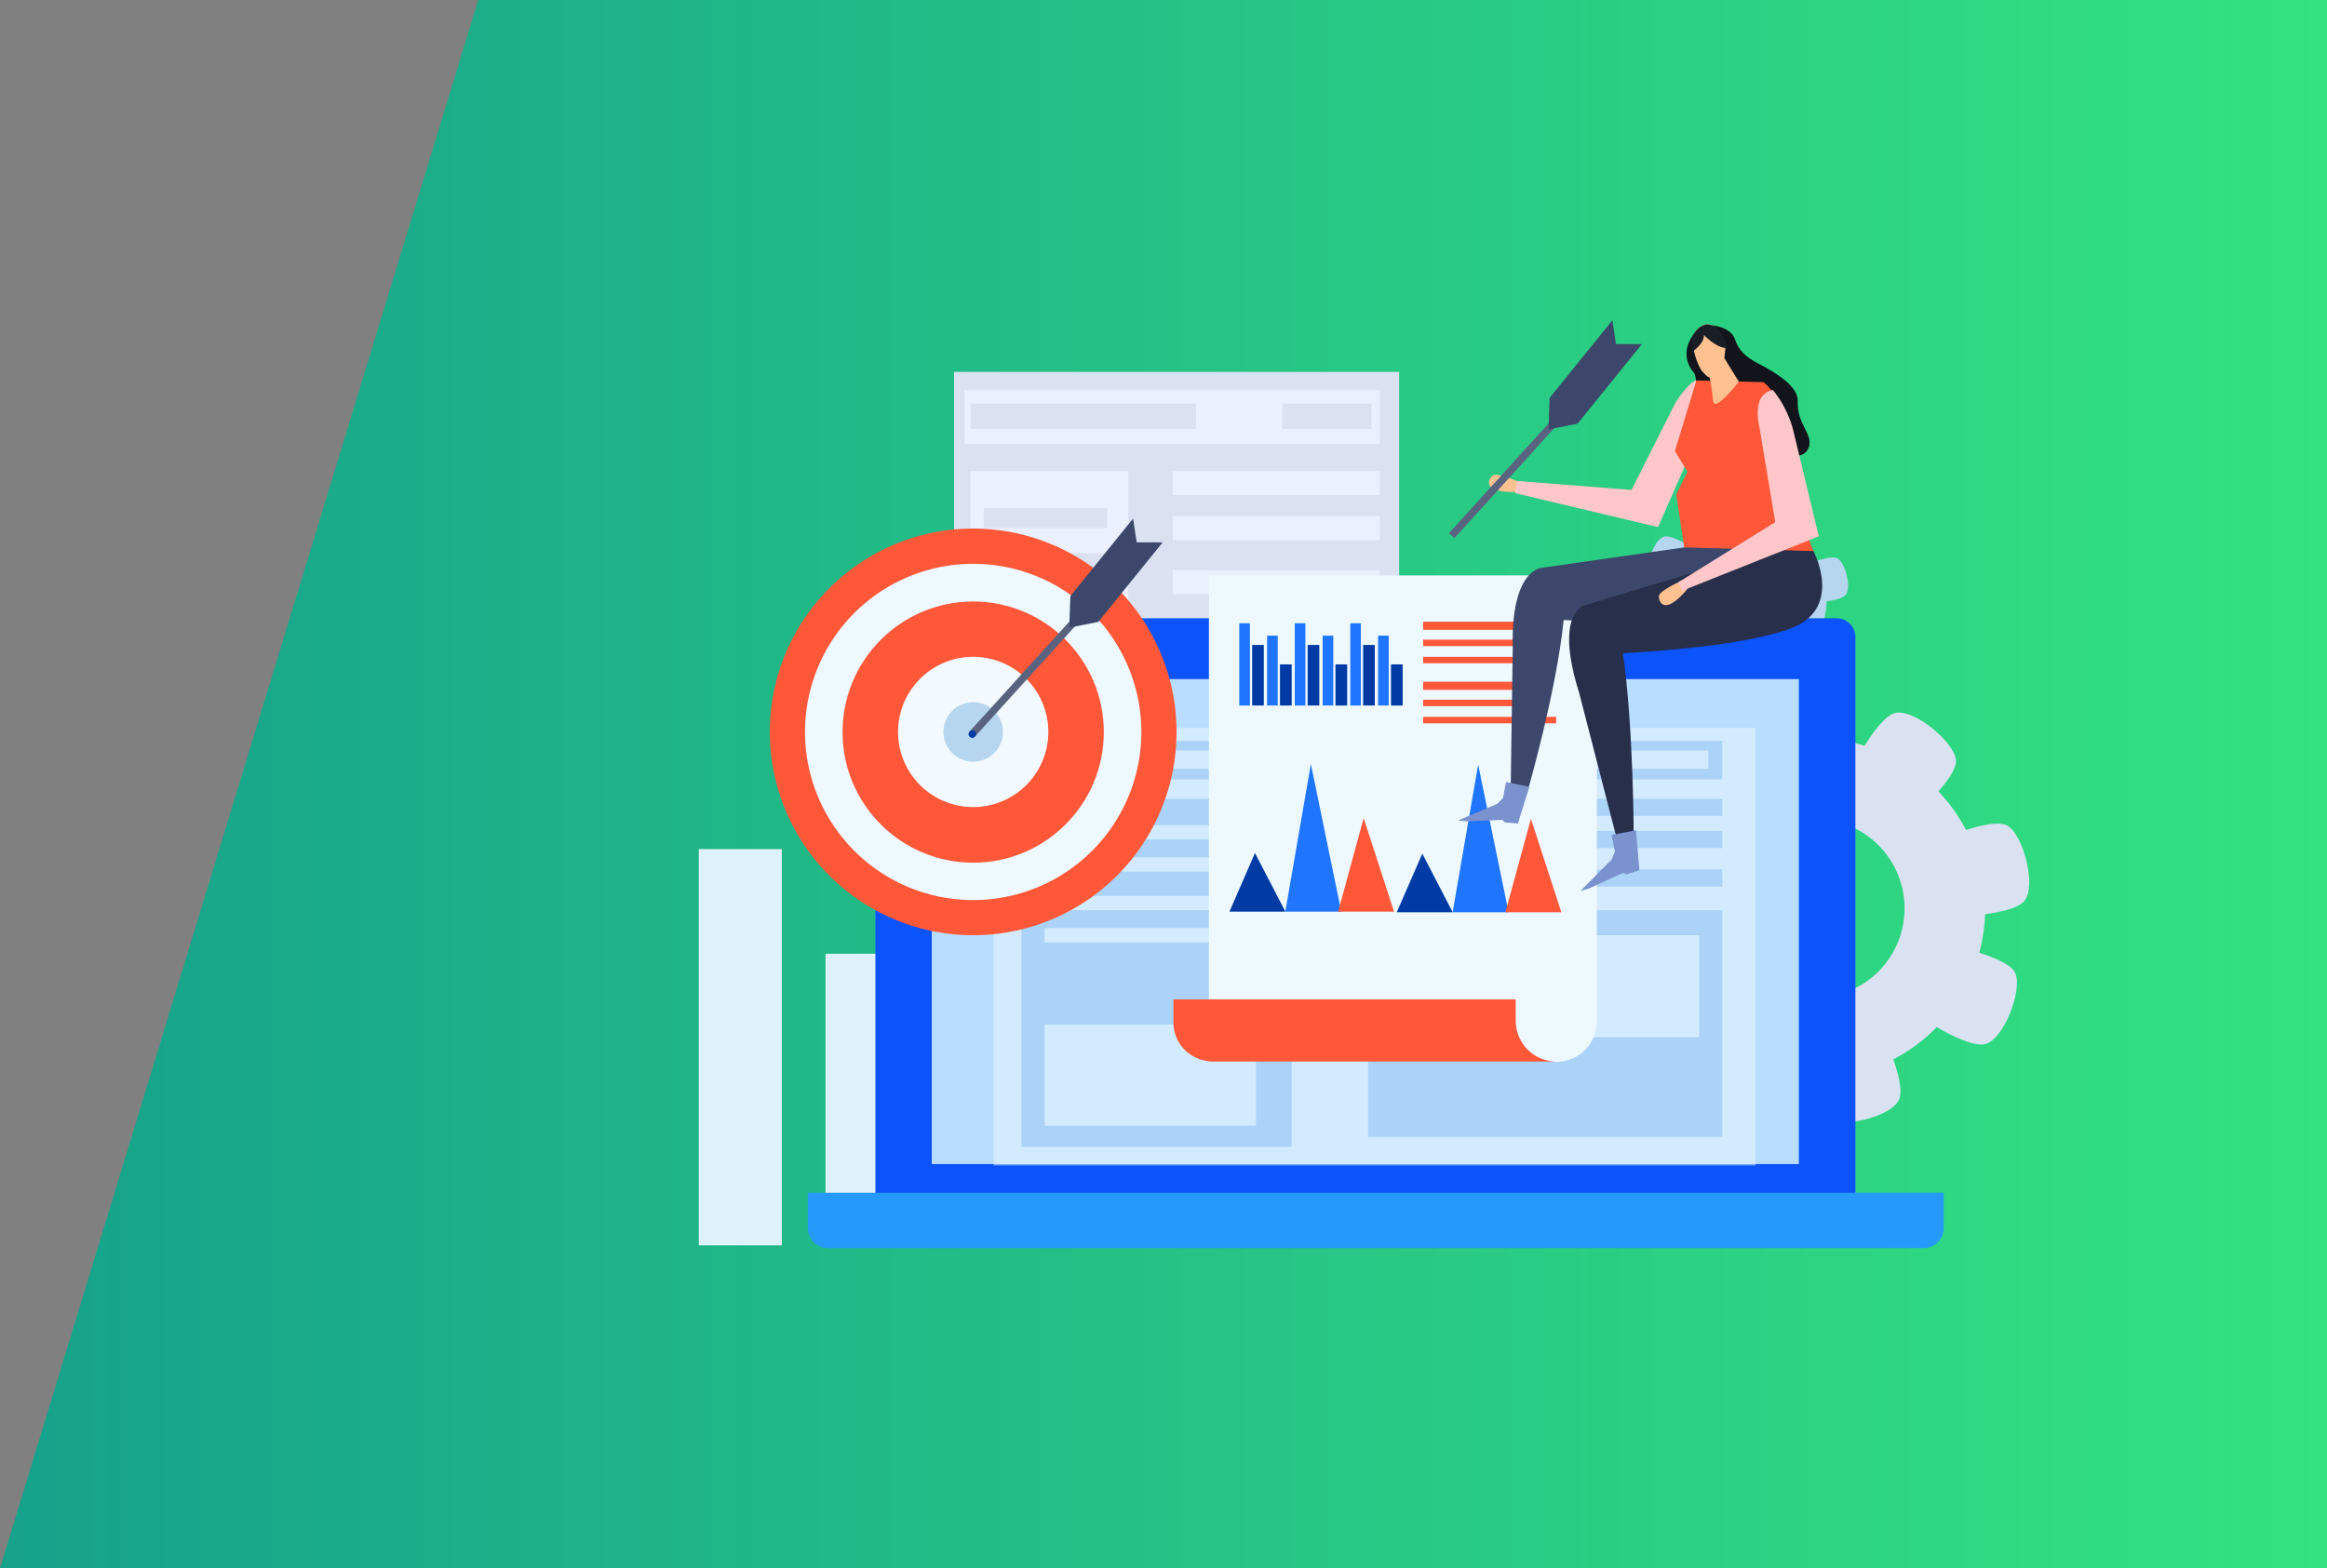 <svg id="Layer_1" data-name="Layer 1" xmlns="http://www.w3.org/2000/svg" xmlns:xlink="http://www.w3.org/1999/xlink" viewBox="0 0 445.01 300"><rect x="0" y="0" width="445.01" height="300" fill="#808080" stroke="none"/><defs><style>.cls-1{fill:url(#linear-gradient);}.cls-2{fill:#dae2f2;}.cls-3{fill:#eaf0fe;}.cls-4{fill:#def3f9;}.cls-5{fill:#b6d5ef;}.cls-6{fill:#0c53fc;}.cls-7{fill:#b9ddff;}.cls-8{fill:#2699fd;}.cls-9{opacity:0.5;}.cls-10{fill:#eef9ff;}.cls-11{fill:#9ecaef;}.cls-12{fill:#ff5838;}.cls-13{fill:#f3faff;}.cls-14{fill:#596380;}.cls-15{fill:#003aa5;}.cls-16{fill:#3d476b;}.cls-17{fill:#1f75fe;}.cls-18{fill:#ffc190;}.cls-19{fill:#ffc7ca;}.cls-20{fill:#11141b;}.cls-21{fill:#272f4b;}.cls-22{fill:#7a92ce;}.cls-23{fill:#191d26;}</style><linearGradient id="linear-gradient" y1="150" x2="445.01" y2="150" gradientUnits="userSpaceOnUse"><stop offset="0" stop-color="#16a28b"/><stop offset="1" stop-color="#33e280"/></linearGradient></defs><polygon class="cls-1" points="445.01 0 445.01 300 0 300 91.45 0 445.01 0"/><rect class="cls-2" x="182.45" y="71.14" width="85.12" height="117.2"/><rect class="cls-3" x="184.44" y="74.62" width="79.42" height="10.33"/><rect class="cls-3" x="185.58" y="90.12" width="30.18" height="93.25"/><rect class="cls-2" x="188.14" y="150.59" width="23.62" height="27.09"/><rect class="cls-2" x="188.14" y="97.2" width="23.62" height="3.82"/><rect class="cls-2" x="188.14" y="105.82" width="23.62" height="3.83"/><rect class="cls-2" x="188.14" y="116.15" width="23.62" height="3.83"/><rect class="cls-2" x="188.14" y="124.76" width="23.62" height="3.83"/><rect class="cls-3" x="224.29" y="90.12" width="39.57" height="4.59"/><rect class="cls-3" x="224.29" y="98.73" width="39.57" height="4.6"/><rect class="cls-3" x="224.29" y="109.06" width="39.57" height="4.6"/><rect class="cls-3" x="224.29" y="119.98" width="39.57" height="60.7"/><rect class="cls-2" x="227.71" y="126.67" width="33.59" height="27.31"/><rect class="cls-2" x="185.58" y="77.2" width="43.13" height="4.88"/><rect class="cls-2" x="245.22" y="77.2" width="17.08" height="4.88"/><rect class="cls-4" x="133.63" y="162.42" width="15.89" height="75.8"/><rect class="cls-4" x="157.87" y="182.44" width="17.51" height="55.78"/><path class="cls-2" d="M338.84,142.33a32.51,32.51,0,1,0,39.72,23.13A32.5,32.5,0,0,0,338.84,142.33Zm12.66,47.95a17.09,17.09,0,1,1,12.16-20.89A17.1,17.1,0,0,1,351.5,190.28Z"/><path class="cls-2" d="M348.07,147.7l-14.17,3.74s-5.41-10.65-3.62-13.72,11.21-5.91,14.16-3.74S348.07,147.7,348.07,147.7Z"/><path class="cls-2" d="M359.56,196.63l-14.16,3.74S346,212.31,349,214.1s12.67-.4,14.17-3.75S359.56,196.63,359.56,196.63Z"/><path class="cls-2" d="M328.3,154.85l-5.71,13.5s-11.74-2.24-13.07-5.53,2.18-12.48,5.7-13.49S328.3,154.85,328.3,154.85Z"/><path class="cls-2" d="M322.13,174.76l1.38,14.58s-11.4,3.6-14.13,1.34-4-12-1.38-14.59S322.13,174.76,322.13,174.76Z"/><path class="cls-2" d="M373.3,175.34,370.14,161S381,156.06,384,158s5.45,11.45,3.16,14.31S373.3,175.34,373.3,175.34Z"/><path class="cls-2" d="M353.78,147.65l11.63,8.92s9.1-7.74,8.64-11.26-8.07-9.78-11.63-8.92S353.78,147.65,353.78,147.65Z"/><path class="cls-2" d="M338.27,201.19l-11.61-8.92S317.55,200,318,203.53s8.07,9.78,11.63,8.92S338.27,201.19,338.27,201.19Z"/><path class="cls-2" d="M366.66,194.17l5.7-13.49s11.74,2.24,13.07,5.53-2.18,12.48-5.71,13.49S366.66,194.17,366.66,194.17Z"/><path class="cls-5" d="M329.6,99.27a15.73,15.73,0,1,0,19.23,11.2A15.74,15.74,0,0,0,329.6,99.27Zm6.14,23.21a8.27,8.27,0,1,1,5.88-10.11A8.27,8.27,0,0,1,335.74,122.48Z"/><path class="cls-5" d="M334.07,101.87l-6.85,1.81s-2.62-5.15-1.75-6.64,5.42-2.85,6.85-1.81S334.07,101.87,334.07,101.87Z"/><path class="cls-5" d="M339.64,125.55l-6.86,1.81s.27,5.77,1.75,6.64,6.14-.19,6.86-1.81S339.64,125.55,339.64,125.55Z"/><path class="cls-5" d="M324.51,105.33l-2.76,6.53s-5.68-1.08-6.33-2.67,1.06-6,2.76-6.53S324.51,105.33,324.51,105.33Z"/><path class="cls-5" d="M321.52,115l.67,7.06s-5.52,1.74-6.83.65-1.94-5.82-.67-7.06S321.52,115,321.52,115Z"/><path class="cls-5" d="M346.29,115.25l-1.53-6.92s5.26-2.41,6.7-1.49,2.64,5.54,1.53,6.93S346.29,115.25,346.29,115.25Z"/><path class="cls-5" d="M336.84,101.85l5.63,4.31s4.4-3.74,4.17-5.44S342.75,96,341,96.4,336.84,101.85,336.84,101.85Z"/><path class="cls-5" d="M329.34,127.76l-5.63-4.32s-4.41,3.75-4.17,5.45,3.89,4.73,5.62,4.31S329.34,127.76,329.34,127.76Z"/><path class="cls-5" d="M343.07,124.36l2.76-6.53s5.68,1.08,6.33,2.67-1.06,6-2.77,6.54S343.07,124.36,343.07,124.36Z"/><path class="cls-6" d="M354.82,229.86a3.59,3.59,0,0,1-3.59,3.59H171a3.59,3.59,0,0,1-3.59-3.59v-108a3.59,3.59,0,0,1,3.59-3.59H351.23a3.59,3.59,0,0,1,3.59,3.59Z"/><rect class="cls-7" x="178.19" y="129.9" width="165.82" height="92.77"/><path class="cls-8" d="M158.33,238.75H367.88a3.83,3.83,0,0,0,3.82-3.83v-6.77H154.5v6.77A3.82,3.82,0,0,0,158.33,238.75Z"/><g class="cls-9"><rect class="cls-10" x="190" y="139.24" width="145.7" height="83.69"/><rect class="cls-11" x="193.41" y="141.72" width="135.96" height="7.38"/><rect class="cls-11" x="195.36" y="152.8" width="51.65" height="66.59"/><rect class="cls-10" x="199.75" y="195.98" width="40.44" height="19.35"/><rect class="cls-10" x="199.75" y="157.85" width="40.44" height="2.73"/><rect class="cls-10" x="199.75" y="164" width="40.44" height="2.73"/><rect class="cls-10" x="199.75" y="171.38" width="40.44" height="2.73"/><rect class="cls-10" x="199.75" y="177.53" width="40.44" height="2.74"/><rect class="cls-11" x="261.64" y="152.8" width="67.73" height="3.28"/><rect class="cls-11" x="261.64" y="158.94" width="67.73" height="3.28"/><rect class="cls-11" x="261.64" y="166.32" width="67.73" height="3.28"/><rect class="cls-11" x="261.64" y="174.12" width="67.73" height="43.35"/><rect class="cls-10" x="267.48" y="178.9" width="57.49" height="19.5"/><rect class="cls-10" x="195.36" y="143.57" width="73.83" height="3.49"/><rect class="cls-10" x="297.45" y="143.57" width="29.24" height="3.49"/></g><path class="cls-12" d="M225,140a38.89,38.89,0,1,1-38.89-38.89A38.89,38.89,0,0,1,225,140Z"/><path class="cls-10" d="M218.27,140a32.16,32.16,0,1,1-32.16-32.15A32.16,32.16,0,0,1,218.27,140Z"/><circle class="cls-12" cx="186.11" cy="140.04" r="24.98"/><path class="cls-13" d="M200.48,140a14.37,14.37,0,1,1-14.37-14.36A14.37,14.37,0,0,1,200.48,140Z"/><path class="cls-5" d="M191.8,140a5.69,5.69,0,1,1-5.69-5.68A5.69,5.69,0,0,1,191.8,140Z"/><rect class="cls-14" x="178.88" y="123.66" width="43.2" height="1.41" transform="translate(-26.33 189.27) rotate(-47.78)"/><path class="cls-15" d="M186.66,140.38a.72.72,0,1,1-.72-.68A.69.69,0,0,1,186.66,140.38Z"/><polygon class="cls-16" points="216.69 99.19 217.38 103.74 222.34 103.75 210.03 118.97 204.49 120.05 204.69 114.03 216.69 99.19"/><path class="cls-10" d="M305.38,160.23V110.07H231.19v87h58.88a7.75,7.75,0,0,0,15.12,0h0v0a7.72,7.72,0,0,0,.18-1.68V163.86c0-.11,0-.22,0-.33Z"/><path class="cls-12" d="M289.87,195.33v-4.17H224.41v4.53a7.41,7.41,0,0,0,4.81,6.84,8.29,8.29,0,0,0,2.6.52l-.07,0h65.88A7.76,7.76,0,0,1,289.87,195.33Z"/><polygon class="cls-17" points="245.8 174.38 250.69 146.13 256.5 174.38 245.8 174.38"/><polygon class="cls-12" points="255.9 174.38 260.78 156.5 266.59 174.38 255.9 174.38"/><polygon class="cls-15" points="235.12 174.38 240 163.17 245.81 174.38 235.12 174.38"/><polygon class="cls-17" points="277.8 174.5 282.68 146.25 288.5 174.5 277.8 174.5"/><polygon class="cls-12" points="287.89 174.5 292.77 156.62 298.59 174.5 287.89 174.5"/><polygon class="cls-15" points="267.11 174.5 272 163.29 277.81 174.5 267.11 174.5"/><rect class="cls-17" x="237" y="119.22" width="2.03" height="15.74"/><rect class="cls-15" x="239.46" y="123.37" width="2.23" height="11.58"/><rect class="cls-17" x="242.32" y="121.59" width="2.03" height="13.36"/><rect class="cls-15" x="244.78" y="127.09" width="2.24" height="7.87"/><rect class="cls-17" x="247.61" y="119.22" width="2.03" height="15.74"/><rect class="cls-15" x="250.07" y="123.37" width="2.23" height="11.58"/><rect class="cls-17" x="252.94" y="121.59" width="2.03" height="13.36"/><rect class="cls-15" x="255.39" y="127.09" width="2.24" height="7.87"/><rect class="cls-17" x="258.23" y="119.22" width="2.02" height="15.74"/><rect class="cls-15" x="260.68" y="123.37" width="2.23" height="11.58"/><rect class="cls-17" x="263.55" y="121.59" width="2.03" height="13.36"/><rect class="cls-15" x="266.01" y="127.09" width="2.23" height="7.87"/><rect class="cls-12" x="272.15" y="118.92" width="24.23" height="1.55"/><rect class="cls-12" x="272.15" y="122.36" width="19.24" height="1.23"/><rect class="cls-12" x="272.15" y="125.64" width="25.45" height="1.23"/><rect class="cls-12" x="272.15" y="130.41" width="24.23" height="1.55"/><rect class="cls-12" x="272.15" y="133.85" width="19.24" height="1.23"/><rect class="cls-12" x="272.15" y="137.13" width="25.45" height="1.23"/><path class="cls-18" d="M290.67,92.26s-4.24-1.93-5.12-1.34-2.54,3.46,4.77,3.18Z"/><path class="cls-19" d="M325.55,81.6l-8.47,19.23-27.35-6.5.45-2.32L312,93.72,320.43,77s4.38-7.24,6.65-3.68C328.2,75.13,327.22,77.62,325.55,81.6Z"/><path class="cls-20" d="M327.34,62.22s3.58.29,4.39,2.55,1.89,3.42,4.77,4.91,7.43,4.2,7.29,7c-.23,4.43,3,6.36,2.12,8.86s-4.07,1.71-5.14.58-8.6-6.36-9.87-8.47-4-.29-5.39-1.67-.93-3.89-1.59-4.69c-2.41-2.91-1.31-5.77.29-7.82S327.34,62.22,327.34,62.22Z"/><path class="cls-16" d="M345.37,102.85l-23.26,1.86-27.24,3.9s-6,.16-5.58,15.49l-.4,27.62,3.14,0s5.62-19.35,7-33.12c0,0,24.11,1.48,32.24-2.13S347.2,103.87,345.37,102.85Z"/><path class="cls-21" d="M345.41,103l-42.48,12.82s-5.74,1.43-.94,16.7l7.3,28.29,3.13-.94s0-20.46-2.05-34.92c0,0,22.72-1,32.46-4.89C351.45,116.6,348.39,107.22,345.41,103Z"/><path class="cls-12" d="M337.24,73.1s2.8,2,4.87,7.68.66,13.79.66,13.79l4,10.85-24.69-.71-1.52-10.12,2.16-4.39-2.42-3.9,4.12-13.52Z"/><polygon class="cls-22" points="312.86 158.82 308.19 159.72 308.83 162.88 308.23 164.39 302.25 170.43 303.93 169.93 310.38 166.97 311.06 167.24 313.52 166.46 312.86 158.82"/><polygon class="cls-22" points="292.47 150.5 288.01 149.6 287.43 152.64 286.33 153.76 278.84 156.94 280.52 157.11 287.31 156.83 287.81 157.32 290.28 157.52 292.47 150.5"/><path class="cls-18" d="M329.71,68.42,332.53,73s-4.79,6.24-4.94,3.58a59.53,59.53,0,0,0-1.18-7.14Z"/><path class="cls-18" d="M328,62.72c.71.89,2.1,2.62,1.94,4.13S329.63,71,328.27,72s-2.27-.56-2.77-1-3-5.84-.95-7.93C326.1,61.49,327.46,62,328,62.72Z"/><path class="cls-23" d="M325.83,64.05s2.31,2.55,4.51,2.55c0,0-1.09-4.79-4.13-4.52,0,0-3.51.82-2.53,5.18C323.68,67.26,326.08,65.57,325.83,64.05Z"/><path class="cls-18" d="M321.66,111.06s-4.26,1.86-4.41,2.92c-.14.89.87,4.2,5.55-1.43Z"/><path class="cls-19" d="M342.89,82.14l4.93,20.45L321.7,113l-.77-1.6L339.5,99.88l-3.08-18.44s-1.53-6.13,2.64-6.82A20.49,20.49,0,0,1,342.89,82.14Z"/><rect class="cls-14" x="270.53" y="85.74" width="43.2" height="1.41" transform="translate(31.82 244.71) rotate(-47.78)"/><polygon class="cls-16" points="308.35 61.26 309.03 65.81 313.99 65.83 301.69 81.05 296.14 82.13 296.34 76.11 308.35 61.26"/></svg>